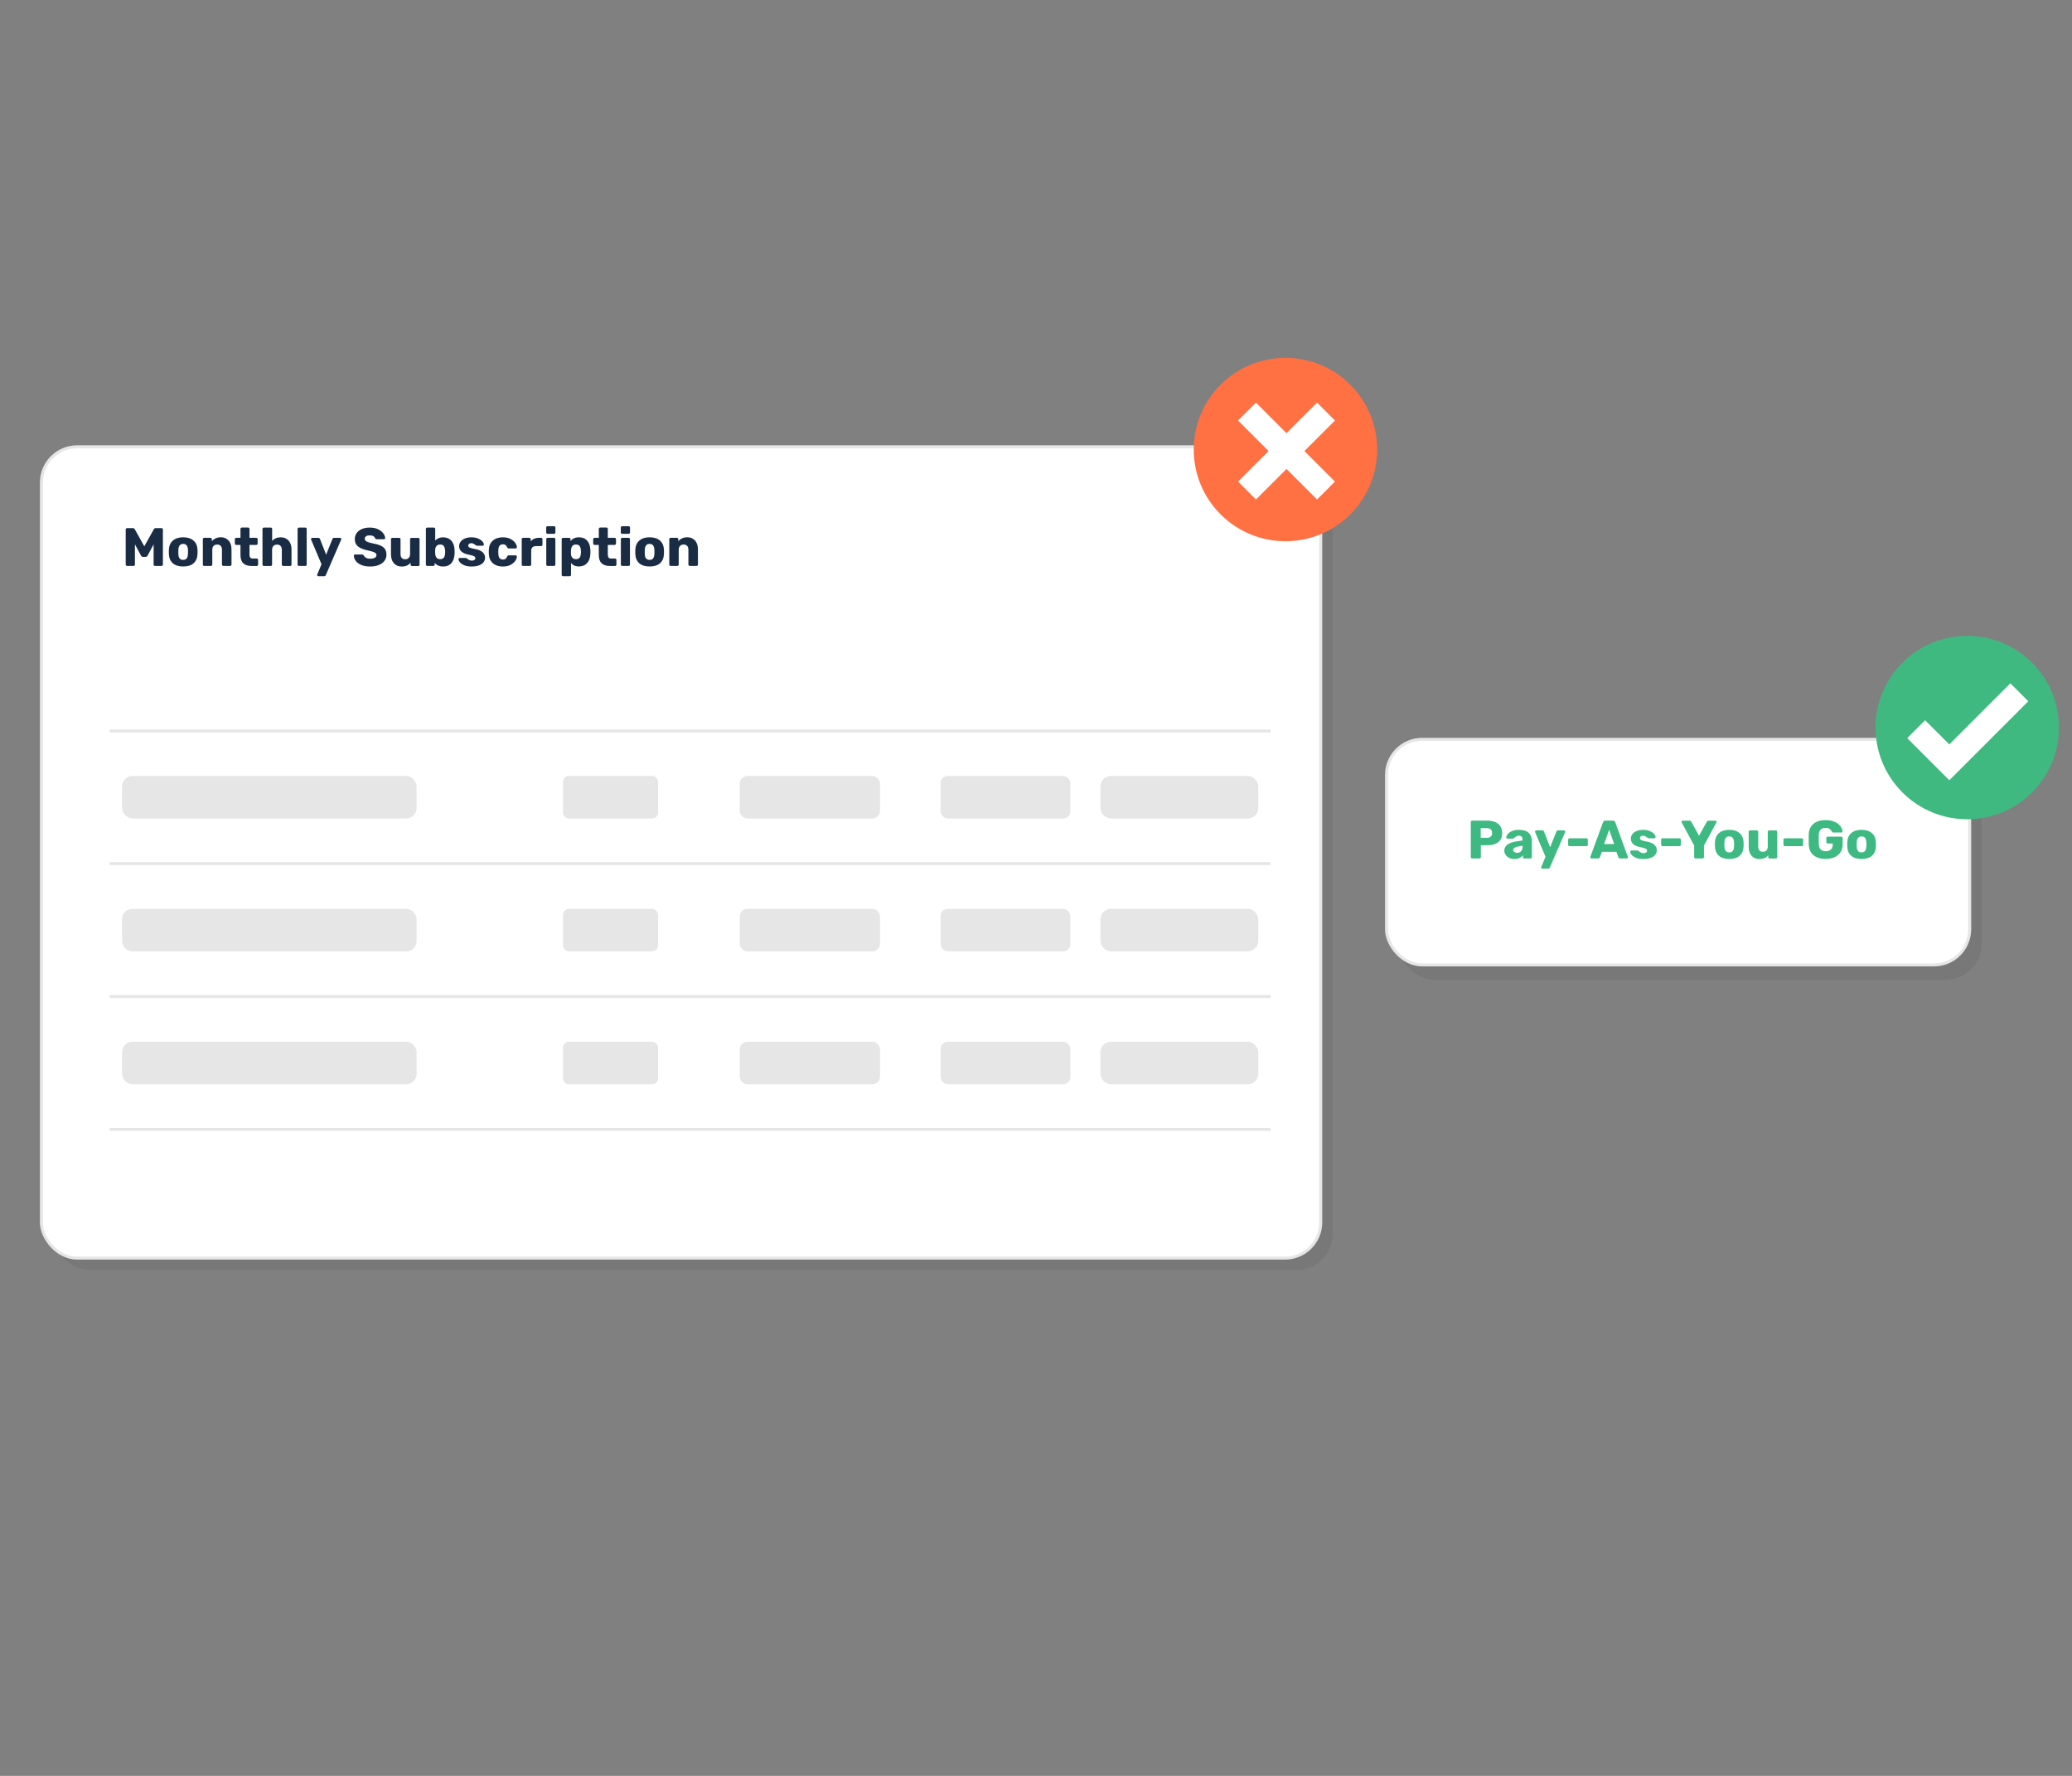 <?xml version="1.0" encoding="UTF-8"?><svg id="Layer_1" xmlns="http://www.w3.org/2000/svg" viewBox="0 0 700 600"><rect x="0" y="0" width="700" height="600" fill="#808080" stroke="none"/><defs><style>.cls-1{fill:#e6e6e6;}.cls-2,.cls-3{fill:#fff;}.cls-4{fill:#ff7043;}.cls-5{fill:#3fb980;}.cls-6{fill:#3fb982;}.cls-7{fill:#1a2b44;}.cls-3{stroke-width:1.01px;}.cls-3,.cls-8{stroke:#e6e6e6;stroke-miterlimit:10;}.cls-9{fill:#4d4d4d;opacity:.15;}.cls-8{fill:none;}</style></defs><g><rect class="cls-9" x="17.99" y="154.96" width="432.21" height="274.1" rx="12.06" ry="12.06"/><rect class="cls-3" x="13.99" y="150.96" width="432.21" height="274.1" rx="12.06" ry="12.06"/><g><path class="cls-7" d="M42.61,191.07c-.09-.09-.14-.2-.14-.32v-11.86c0-.13,.05-.24,.14-.33,.09-.08,.2-.13,.32-.13h1.97c.29,0,.5,.13,.64,.4l3.21,5.75,3.21-5.75c.13-.27,.35-.4,.64-.4h1.95c.13,0,.25,.04,.34,.13,.09,.09,.14,.2,.14,.33v11.86c0,.13-.05,.24-.14,.33-.09,.08-.2,.13-.34,.13h-2.17c-.13,0-.25-.04-.34-.13-.09-.08-.14-.19-.14-.33v-6.84l-2.04,3.81c-.16,.28-.37,.42-.64,.42h-.95c-.16,0-.29-.04-.38-.11s-.18-.18-.25-.31l-2.06-3.81v6.84c0,.12-.04,.23-.13,.32-.08,.09-.19,.14-.33,.14h-2.19c-.12,0-.23-.05-.32-.14Z"/><path class="cls-7" d="M58.39,190.31c-.81-.72-1.26-1.73-1.33-3.03-.01-.16-.02-.43-.02-.82s0-.66,.02-.82c.07-1.29,.53-2.3,1.37-3.02,.84-.72,1.99-1.09,3.45-1.09s2.63,.36,3.47,1.09c.84,.72,1.3,1.73,1.37,3.02,.01,.16,.02,.43,.02,.82s0,.66-.02,.82c-.07,1.3-.52,2.31-1.33,3.03-.82,.72-1.98,1.08-3.5,1.08s-2.67-.36-3.49-1.08Zm4.67-1.63c.26-.32,.4-.82,.44-1.49,.01-.12,.02-.37,.02-.73s0-.61-.02-.73c-.04-.66-.19-1.15-.45-1.48s-.65-.49-1.18-.49c-1.01,0-1.55,.66-1.61,1.97l-.02,.73,.02,.73c.02,.67,.17,1.17,.43,1.49s.65,.48,1.18,.48,.93-.16,1.19-.48Z"/><path class="cls-7" d="M68.66,191.08c-.08-.08-.13-.19-.13-.33v-8.58c0-.13,.04-.24,.13-.33s.19-.13,.33-.13h2.1c.13,0,.25,.04,.34,.13,.09,.08,.14,.2,.14,.33v.69c.33-.4,.75-.72,1.27-.97,.52-.24,1.1-.37,1.76-.37,1.07,0,1.94,.36,2.61,1.09,.67,.72,1,1.74,1,3.04v5.09c0,.12-.04,.23-.13,.32-.08,.09-.19,.14-.33,.14h-2.3c-.12,0-.23-.05-.32-.14-.09-.09-.14-.2-.14-.32v-4.98c0-.57-.14-1.01-.42-1.32-.28-.31-.68-.46-1.2-.46s-.91,.15-1.21,.46-.44,.75-.44,1.32v4.98c0,.12-.04,.23-.13,.32-.08,.09-.19,.14-.33,.14h-2.28c-.13,0-.24-.04-.33-.13Z"/><path class="cls-7" d="M81.24,187.61v-3.5h-1.42c-.13,0-.25-.04-.34-.13-.09-.08-.14-.2-.14-.33v-1.48c0-.13,.04-.24,.14-.33,.09-.08,.2-.13,.34-.13h1.42v-3.01c0-.13,.05-.24,.14-.33,.09-.08,.2-.13,.32-.13h2.12c.13,0,.24,.04,.33,.13s.13,.19,.13,.33v3.01h2.28c.13,0,.25,.04,.34,.13,.09,.08,.14,.2,.14,.33v1.48c0,.13-.05,.24-.14,.33-.09,.08-.2,.13-.34,.13h-2.28v3.25c0,.9,.35,1.35,1.04,1.35h1.41c.13,0,.24,.04,.33,.13,.08,.09,.13,.2,.13,.33v1.59c0,.12-.04,.23-.13,.32-.09,.09-.2,.14-.33,.14h-1.7c-2.52,0-3.78-1.2-3.78-3.6Z"/><path class="cls-7" d="M88.82,191.07c-.09-.09-.14-.2-.14-.32v-12.04c0-.13,.04-.24,.14-.33,.09-.08,.2-.13,.32-.13h2.34c.13,0,.24,.04,.33,.13s.13,.19,.13,.33v4.07c.73-.83,1.69-1.24,2.88-1.24,.71,0,1.34,.16,1.89,.47,.55,.32,.99,.79,1.3,1.41,.32,.62,.47,1.37,.47,2.25v5.09c0,.12-.04,.23-.13,.32-.08,.09-.2,.14-.33,.14h-2.35c-.12,0-.23-.05-.32-.14s-.14-.2-.14-.32v-4.98c0-.57-.14-1.01-.41-1.32s-.67-.46-1.2-.46-.93,.15-1.23,.46c-.3,.31-.45,.75-.45,1.32v4.98c0,.13-.04,.24-.13,.33s-.19,.13-.33,.13h-2.34c-.12,0-.23-.05-.32-.14Z"/><path class="cls-7" d="M100.68,191.07c-.09-.09-.14-.2-.14-.32v-12.04c0-.13,.04-.24,.14-.33,.09-.08,.2-.13,.32-.13h2.15c.13,0,.24,.04,.33,.13s.13,.19,.13,.33v12.04c0,.13-.04,.24-.13,.33s-.19,.13-.33,.13h-2.15c-.12,0-.23-.05-.32-.14Z"/><path class="cls-7" d="M107.26,194.57c-.07-.07-.11-.16-.11-.27,0-.08,.02-.16,.05-.24l1.42-3.43-3.5-8.29c-.04-.1-.05-.17-.05-.22,.02-.11,.07-.2,.15-.28s.16-.12,.27-.12h2.08c.25,0,.43,.13,.53,.38l2.08,5.31,2.13-5.31c.12-.26,.3-.38,.55-.38h2.04c.11,0,.2,.04,.28,.12,.08,.08,.12,.17,.12,.26,0,.05-.02,.13-.05,.24l-5.17,11.95c-.1,.26-.28,.38-.55,.38h-2.01c-.11,0-.2-.04-.27-.11Z"/><path class="cls-7" d="M122.08,190.88c-.83-.34-1.45-.79-1.87-1.34s-.64-1.16-.67-1.82c0-.1,.04-.18,.12-.26s.17-.12,.28-.12h2.3c.15,0,.26,.03,.36,.08s.19,.14,.28,.25c.16,.32,.41,.58,.77,.79,.35,.21,.82,.31,1.4,.31,.69,0,1.22-.11,1.59-.33,.37-.22,.55-.52,.55-.89,0-.27-.09-.49-.28-.66s-.48-.32-.88-.46-1-.29-1.79-.46c-1.46-.3-2.55-.75-3.28-1.34s-1.09-1.43-1.09-2.53c0-.74,.21-1.41,.62-1.99,.41-.58,1-1.04,1.77-1.37,.77-.33,1.66-.49,2.68-.49s1.98,.18,2.76,.55c.78,.37,1.37,.83,1.78,1.38,.41,.55,.62,1.1,.65,1.63,0,.11-.04,.2-.11,.27-.07,.07-.16,.11-.27,.11h-2.41c-.15,0-.26-.02-.36-.07-.09-.05-.17-.13-.25-.24-.07-.28-.27-.52-.59-.71s-.72-.29-1.2-.29c-.55,0-.97,.1-1.26,.29s-.44,.48-.44,.86c0,.26,.08,.47,.25,.64,.16,.17,.43,.33,.8,.47s.9,.28,1.6,.43c1.13,.21,2.04,.46,2.71,.78,.68,.31,1.17,.71,1.49,1.2,.32,.49,.47,1.11,.47,1.85,0,.82-.23,1.52-.7,2.13-.47,.6-1.12,1.06-1.95,1.39s-1.79,.48-2.86,.48c-1.16,0-2.15-.17-2.97-.51Z"/><path class="cls-7" d="M133.08,190.31c-.66-.72-.99-1.74-.99-3.04v-5.09c0-.13,.04-.24,.13-.33s.19-.13,.33-.13h2.28c.13,0,.25,.04,.34,.13,.09,.08,.14,.2,.14,.33v4.98c0,1.19,.53,1.79,1.59,1.79,.51,0,.91-.16,1.2-.47s.44-.75,.44-1.31v-4.98c0-.13,.04-.24,.14-.33,.09-.08,.2-.13,.32-.13h2.28c.13,0,.24,.04,.33,.13s.13,.2,.13,.33v8.58c0,.12-.04,.23-.13,.32-.08,.09-.19,.14-.33,.14h-2.12c-.12,0-.23-.05-.32-.14-.09-.09-.14-.2-.14-.32v-.69c-.63,.89-1.64,1.33-3.03,1.33-1.07,0-1.93-.36-2.59-1.09Z"/><path class="cls-7" d="M146.86,190.17v.58c0,.12-.04,.23-.13,.32-.09,.09-.2,.14-.33,.14h-2.06c-.12,0-.23-.05-.32-.14s-.14-.2-.14-.32v-12.04c0-.13,.04-.24,.14-.33,.09-.08,.2-.13,.32-.13h2.23c.13,0,.24,.04,.33,.13s.13,.19,.13,.33v3.91c.68-.72,1.57-1.08,2.66-1.08,1.18,0,2.11,.38,2.79,1.15s1.05,1.81,1.09,3.12c.01,.16,.02,.38,.02,.66s0,.48-.02,.64c-.06,1.36-.43,2.42-1.09,3.17-.67,.75-1.6,1.12-2.79,1.12s-2.16-.41-2.83-1.22Zm3.07-1.73c.25-.34,.39-.81,.43-1.41,.02-.24,.04-.43,.04-.57s-.01-.32-.04-.57c-.04-.6-.18-1.06-.43-1.41-.25-.34-.66-.51-1.23-.51-.54,0-.94,.16-1.22,.49-.28,.33-.43,.74-.46,1.24l-.02,.67,.02,.69c.04,.55,.19,1,.45,1.34,.26,.35,.67,.52,1.23,.52s.98-.17,1.23-.51Z"/><path class="cls-7" d="M156.83,190.97c-.66-.28-1.15-.61-1.47-1s-.47-.74-.47-1.04c0-.12,.05-.22,.14-.3,.09-.08,.19-.12,.3-.12h2.08c.07,0,.14,.03,.2,.09,.15,.1,.25,.18,.33,.24,.27,.2,.5,.34,.7,.43,.2,.09,.45,.14,.74,.14,.35,0,.64-.07,.87-.21,.22-.14,.34-.34,.34-.59,0-.21-.06-.37-.17-.49-.12-.12-.34-.24-.67-.36-.33-.12-.83-.24-1.5-.38-1.01-.21-1.79-.54-2.33-1.01-.54-.47-.81-1.1-.81-1.89,0-.5,.16-.97,.47-1.42s.79-.82,1.42-1.1c.63-.28,1.37-.42,2.24-.42s1.62,.13,2.26,.4,1.13,.59,1.47,.98c.33,.38,.5,.73,.5,1.05,0,.11-.04,.21-.12,.29s-.17,.13-.28,.13h-1.9c-.1,0-.19-.03-.27-.09-.16-.08-.3-.18-.42-.27-.21-.16-.4-.28-.58-.37-.18-.08-.41-.13-.68-.13-.32,0-.57,.07-.76,.22-.19,.15-.28,.33-.28,.57,0,.18,.05,.33,.16,.46,.1,.12,.32,.24,.66,.36,.33,.12,.83,.23,1.49,.36,1.18,.21,2.04,.57,2.58,1.09,.54,.52,.81,1.14,.81,1.84,0,.9-.4,1.62-1.2,2.16-.8,.54-1.92,.81-3.36,.81-.99,0-1.81-.14-2.47-.42Z"/><path class="cls-7" d="M166.52,190.29c-.85-.74-1.31-1.76-1.37-3.08l-.02-.73,.02-.75c.05-1.31,.5-2.34,1.36-3.08,.86-.74,1.97-1.11,3.35-1.11,1.03,0,1.91,.19,2.62,.56,.71,.37,1.24,.82,1.59,1.33,.35,.52,.53,.99,.56,1.41,.01,.12-.03,.23-.12,.32-.09,.09-.2,.14-.34,.14h-2.32c-.13,0-.24-.03-.31-.09-.07-.06-.14-.15-.2-.27-.15-.38-.33-.64-.56-.8-.23-.16-.51-.24-.87-.24-1,0-1.51,.65-1.55,1.93l-.02,.69,.02,.6c.02,.66,.17,1.14,.43,1.45,.26,.31,.63,.47,1.12,.47,.38,0,.67-.08,.89-.24,.22-.16,.39-.43,.53-.8,.06-.12,.13-.21,.2-.27,.07-.06,.18-.09,.31-.09h2.32c.12,0,.23,.04,.32,.12s.14,.18,.14,.3c0,.39-.17,.85-.5,1.37-.33,.52-.86,.98-1.58,1.38-.72,.4-1.61,.59-2.68,.59-1.38,0-2.49-.37-3.34-1.1Z"/><path class="cls-7" d="M176.39,191.08c-.08-.08-.13-.19-.13-.33v-8.58c0-.13,.04-.24,.13-.33s.19-.13,.33-.13h2.1c.13,0,.25,.05,.34,.14,.09,.09,.14,.2,.14,.32v.73c.67-.79,1.57-1.19,2.7-1.19h.8c.13,0,.24,.04,.33,.13s.13,.2,.13,.33v1.88c0,.12-.04,.23-.13,.32-.08,.09-.19,.14-.33,.14h-1.77c-.5,0-.88,.14-1.16,.41-.27,.27-.41,.66-.41,1.16v4.67c0,.13-.05,.24-.14,.33-.09,.08-.2,.13-.34,.13h-2.26c-.13,0-.24-.04-.33-.13Z"/><path class="cls-7" d="M184.66,180.22c-.09-.08-.13-.19-.13-.33v-1.64c0-.13,.04-.24,.13-.33s.19-.13,.33-.13h2.19c.13,0,.24,.04,.33,.13,.08,.09,.13,.2,.13,.33v1.64c0,.13-.04,.24-.13,.33s-.2,.13-.33,.13h-2.19c-.13,0-.24-.04-.33-.13Zm.02,10.86c-.08-.08-.13-.19-.13-.33v-8.58c0-.13,.04-.24,.13-.33s.19-.13,.33-.13h2.15c.13,0,.24,.04,.33,.13s.13,.2,.13,.33v8.58c0,.12-.04,.23-.13,.32-.08,.09-.19,.14-.33,.14h-2.15c-.13,0-.24-.04-.33-.13Z"/><path class="cls-7" d="M189.9,194.55c-.09-.09-.14-.2-.14-.33v-12.04c0-.13,.04-.24,.14-.33,.09-.08,.2-.13,.32-.13h2.06c.13,0,.24,.04,.33,.13,.08,.08,.13,.2,.13,.33v.66c.66-.86,1.6-1.3,2.83-1.3s2.12,.37,2.79,1.11c.67,.74,1.03,1.79,1.09,3.14,.01,.16,.02,.38,.02,.67s0,.52-.02,.67c-.05,1.31-.41,2.35-1.09,3.11-.68,.76-1.61,1.14-2.79,1.14s-2.08-.41-2.66-1.22v4.05c0,.13-.04,.24-.13,.33-.08,.08-.19,.13-.33,.13h-2.23c-.12,0-.23-.04-.32-.13Zm5.91-6.11c.25-.34,.39-.81,.43-1.41,.02-.24,.04-.43,.04-.57s-.01-.32-.04-.57c-.04-.6-.18-1.06-.43-1.41-.25-.34-.66-.51-1.23-.51s-.97,.17-1.23,.52c-.26,.35-.41,.79-.45,1.34l-.02,.67,.02,.69c.02,.5,.18,.91,.46,1.24,.28,.33,.69,.49,1.22,.49,.57,0,.98-.17,1.23-.51Z"/><path class="cls-7" d="M202.3,187.61v-3.5h-1.42c-.13,0-.25-.04-.34-.13-.09-.08-.14-.2-.14-.33v-1.48c0-.13,.04-.24,.14-.33,.09-.08,.2-.13,.34-.13h1.42v-3.01c0-.13,.05-.24,.14-.33,.09-.08,.2-.13,.32-.13h2.12c.13,0,.24,.04,.33,.13s.13,.19,.13,.33v3.01h2.28c.13,0,.25,.04,.34,.13,.09,.08,.14,.2,.14,.33v1.48c0,.13-.05,.24-.14,.33-.09,.08-.2,.13-.34,.13h-2.28v3.25c0,.9,.35,1.35,1.04,1.35h1.41c.13,0,.24,.04,.33,.13,.08,.09,.13,.2,.13,.33v1.59c0,.12-.04,.23-.13,.32-.09,.09-.2,.14-.33,.14h-1.7c-2.52,0-3.78-1.2-3.78-3.6Z"/><path class="cls-7" d="M209.86,180.22c-.09-.08-.13-.19-.13-.33v-1.64c0-.13,.04-.24,.13-.33s.19-.13,.33-.13h2.19c.13,0,.24,.04,.33,.13,.08,.09,.13,.2,.13,.33v1.64c0,.13-.04,.24-.13,.33s-.2,.13-.33,.13h-2.19c-.13,0-.24-.04-.33-.13Zm.02,10.86c-.08-.08-.13-.19-.13-.33v-8.58c0-.13,.04-.24,.13-.33s.19-.13,.33-.13h2.15c.13,0,.24,.04,.33,.13s.13,.2,.13,.33v8.58c0,.12-.04,.23-.13,.32-.08,.09-.19,.14-.33,.14h-2.15c-.13,0-.24-.04-.33-.13Z"/><path class="cls-7" d="M215.97,190.31c-.81-.72-1.26-1.73-1.33-3.03-.01-.16-.02-.43-.02-.82s0-.66,.02-.82c.07-1.29,.53-2.3,1.37-3.02,.84-.72,1.99-1.09,3.45-1.09s2.63,.36,3.47,1.09c.84,.72,1.3,1.73,1.37,3.02,.01,.16,.02,.43,.02,.82s0,.66-.02,.82c-.07,1.3-.52,2.31-1.33,3.03-.82,.72-1.98,1.08-3.5,1.08s-2.67-.36-3.49-1.08Zm4.67-1.63c.26-.32,.4-.82,.44-1.49,.01-.12,.02-.37,.02-.73s0-.61-.02-.73c-.04-.66-.19-1.15-.45-1.48s-.65-.49-1.18-.49c-1.01,0-1.55,.66-1.61,1.97l-.02,.73,.02,.73c.02,.67,.17,1.17,.43,1.49s.65,.48,1.18,.48,.93-.16,1.19-.48Z"/><path class="cls-7" d="M226.24,191.08c-.08-.08-.13-.19-.13-.33v-8.58c0-.13,.04-.24,.13-.33s.19-.13,.33-.13h2.1c.13,0,.25,.04,.34,.13,.09,.08,.14,.2,.14,.33v.69c.33-.4,.75-.72,1.27-.97,.52-.24,1.1-.37,1.76-.37,1.07,0,1.94,.36,2.61,1.09,.67,.72,1,1.74,1,3.04v5.09c0,.12-.04,.23-.13,.32-.08,.09-.19,.14-.33,.14h-2.3c-.12,0-.23-.05-.32-.14-.09-.09-.14-.2-.14-.32v-4.98c0-.57-.14-1.01-.42-1.32-.28-.31-.68-.46-1.2-.46s-.91,.15-1.21,.46-.44,.75-.44,1.32v4.98c0,.12-.04,.23-.13,.32-.08,.09-.19,.14-.33,.14h-2.28c-.13,0-.24-.04-.33-.13Z"/></g><line class="cls-8" x1="37.04" y1="246.98" x2="429.23" y2="246.98"/><g><line class="cls-8" x1="37.04" y1="291.78" x2="429.23" y2="291.78"/><rect class="cls-1" x="41.24" y="262.16" width="99.5" height="14.38" rx="3.49" ry="3.49"/><rect class="cls-1" x="190.21" y="262.16" width="32.11" height="14.38" rx="1.98" ry="1.98"/><rect class="cls-1" x="249.91" y="262.16" width="47.4" height="14.38" rx="2.57" ry="2.57"/><rect class="cls-1" x="317.75" y="262.16" width="43.88" height="14.38" rx="2.47" ry="2.47"/><rect class="cls-1" x="371.76" y="262.16" width="53.34" height="14.38" rx="3.57" ry="3.57"/></g><g><line class="cls-8" x1="37.04" y1="336.68" x2="429.23" y2="336.68"/><rect class="cls-1" x="41.24" y="307.06" width="99.5" height="14.38" rx="3.49" ry="3.49"/><rect class="cls-1" x="190.21" y="307.06" width="32.11" height="14.38" rx="1.98" ry="1.98"/><rect class="cls-1" x="249.91" y="307.06" width="47.4" height="14.38" rx="2.57" ry="2.57"/><rect class="cls-1" x="317.75" y="307.06" width="43.88" height="14.38" rx="2.47" ry="2.47"/><rect class="cls-1" x="371.76" y="307.06" width="53.34" height="14.38" rx="3.57" ry="3.57"/></g><g><line class="cls-8" x1="37.04" y1="381.58" x2="429.23" y2="381.58"/><rect class="cls-1" x="41.24" y="351.96" width="99.5" height="14.38" rx="3.49" ry="3.49"/><rect class="cls-1" x="190.21" y="351.96" width="32.11" height="14.38" rx="1.98" ry="1.98"/><rect class="cls-1" x="249.91" y="351.96" width="47.4" height="14.38" rx="2.57" ry="2.57"/><rect class="cls-1" x="317.75" y="351.96" width="43.88" height="14.38" rx="2.47" ry="2.47"/><rect class="cls-1" x="371.76" y="351.96" width="53.34" height="14.38" rx="3.57" ry="3.57"/></g></g><rect class="cls-9" x="472.41" y="254.79" width="197.03" height="76.22" rx="12.06" ry="12.06"/><rect class="cls-3" x="468.41" y="249.79" width="197.03" height="76.22" rx="12.06" ry="12.06"/><g><path class="cls-6" d="M497.03,289.9c-.09-.09-.14-.2-.14-.32v-11.86c0-.13,.05-.24,.14-.33,.09-.08,.2-.13,.32-.13h5.11c1.56,0,2.78,.36,3.68,1.08,.89,.72,1.34,1.76,1.34,3.14s-.44,2.39-1.33,3.08c-.89,.69-2.12,1.03-3.69,1.03h-2.17v4c0,.13-.05,.24-.14,.33-.09,.08-.2,.13-.34,.13h-2.46c-.12,0-.23-.05-.32-.14Zm5.34-6.83c.54,0,.96-.14,1.26-.41,.3-.27,.46-.68,.46-1.21,0-.5-.14-.9-.43-1.2-.29-.3-.71-.45-1.29-.45h-2.13v3.27h2.13Z"/><path class="cls-6" d="M509.9,289.85c-.53-.25-.94-.59-1.24-1.02-.3-.43-.45-.91-.45-1.43,0-.84,.34-1.51,1.03-2.03,.69-.51,1.63-.86,2.84-1.06l2.28-.35v-.26c0-.46-.1-.8-.29-1.02-.19-.22-.52-.33-.99-.33-.28,0-.51,.05-.69,.15s-.37,.23-.57,.4c-.17,.15-.3,.24-.38,.29-.04,.1-.1,.15-.2,.15h-1.99c-.12,0-.22-.04-.3-.12s-.11-.17-.1-.28c.01-.33,.17-.69,.48-1.09s.79-.75,1.42-1.04,1.43-.44,2.36-.44c1.5,0,2.6,.33,3.32,1s1.08,1.55,1.08,2.67v5.55c0,.12-.04,.23-.13,.32-.09,.09-.2,.14-.33,.14h-2.12c-.12,0-.23-.05-.32-.14-.09-.09-.14-.2-.14-.32v-.64c-.27,.38-.64,.68-1.12,.92s-1.05,.36-1.71,.36-1.23-.12-1.76-.37Zm3.98-2.25c.35-.37,.52-.9,.52-1.61v-.25l-1.55,.27c-1.09,.19-1.64,.58-1.64,1.15,0,.3,.13,.54,.38,.72,.26,.18,.57,.26,.93,.26,.56,0,1.01-.18,1.36-.55Z"/><path class="cls-6" d="M520.77,293.4c-.07-.07-.11-.16-.11-.27,0-.08,.02-.16,.05-.24l1.42-3.43-3.5-8.29c-.04-.1-.05-.17-.05-.22,.02-.11,.07-.2,.15-.28s.16-.12,.27-.12h2.08c.25,0,.43,.13,.53,.38l2.08,5.31,2.13-5.31c.12-.26,.3-.38,.55-.38h2.04c.11,0,.2,.04,.28,.12,.08,.08,.12,.17,.12,.26,0,.05-.02,.13-.05,.24l-5.17,11.95c-.1,.26-.28,.38-.55,.38h-2.01c-.11,0-.2-.04-.27-.11Z"/><path class="cls-6" d="M529.91,285.75c-.08-.08-.13-.19-.13-.33v-1.72c0-.13,.04-.24,.13-.33s.19-.13,.33-.13h5.71c.13,0,.25,.04,.34,.13,.09,.08,.14,.19,.14,.33v1.72c0,.13-.04,.24-.14,.33-.09,.09-.2,.13-.34,.13h-5.71c-.13,0-.24-.04-.33-.13Z"/><path class="cls-6" d="M537.38,289.92c-.08-.08-.12-.17-.12-.26,0-.07,0-.13,.02-.16l4.29-11.72c.04-.15,.12-.27,.24-.37,.12-.1,.28-.15,.47-.15h2.7c.19,0,.35,.05,.47,.15,.12,.1,.2,.22,.24,.37l4.27,11.72,.04,.16c0,.1-.04,.19-.12,.26s-.17,.12-.28,.12h-2.25c-.29,0-.49-.13-.58-.38l-.71-1.86h-4.87l-.69,1.86c-.1,.26-.3,.38-.6,.38h-2.24c-.1,0-.19-.04-.26-.12Zm7.95-4.75l-1.7-4.82-1.7,4.82h3.39Z"/><path class="cls-6" d="M552.68,289.8c-.66-.28-1.15-.61-1.47-1s-.47-.74-.47-1.04c0-.12,.05-.22,.14-.3,.09-.08,.19-.12,.3-.12h2.08c.07,0,.14,.03,.2,.09,.15,.1,.25,.18,.33,.24,.27,.2,.5,.34,.7,.43,.2,.09,.45,.14,.74,.14,.35,0,.64-.07,.87-.21,.22-.14,.34-.34,.34-.59,0-.21-.06-.37-.17-.49-.12-.12-.34-.24-.67-.36-.33-.12-.83-.24-1.5-.38-1.01-.21-1.79-.54-2.33-1.01-.54-.47-.81-1.1-.81-1.89,0-.5,.16-.97,.47-1.42s.79-.82,1.42-1.1c.63-.28,1.37-.42,2.24-.42s1.62,.13,2.26,.4,1.13,.59,1.47,.98c.33,.38,.5,.73,.5,1.05,0,.11-.04,.21-.12,.29s-.17,.13-.28,.13h-1.9c-.1,0-.19-.03-.27-.09-.16-.08-.3-.18-.42-.27-.21-.16-.4-.28-.58-.37-.18-.08-.41-.13-.68-.13-.32,0-.57,.07-.76,.22-.19,.15-.28,.33-.28,.57,0,.18,.05,.33,.16,.46,.1,.12,.32,.24,.66,.36,.33,.12,.83,.23,1.49,.36,1.18,.21,2.04,.57,2.58,1.09,.54,.52,.81,1.14,.81,1.84,0,.9-.4,1.62-1.2,2.16-.8,.54-1.92,.81-3.36,.81-.99,0-1.81-.14-2.47-.42Z"/><path class="cls-6" d="M561.33,285.75c-.08-.08-.13-.19-.13-.33v-1.72c0-.13,.04-.24,.13-.33s.19-.13,.33-.13h5.71c.13,0,.25,.04,.34,.13,.09,.08,.14,.19,.14,.33v1.72c0,.13-.04,.24-.14,.33-.09,.09-.2,.13-.34,.13h-5.71c-.13,0-.24-.04-.33-.13Z"/><path class="cls-6" d="M572.49,289.9c-.09-.09-.14-.2-.14-.32v-3.92l-4.23-7.81c-.04-.11-.05-.18-.05-.2,0-.1,.04-.19,.12-.26s.17-.12,.28-.12h2.28c.24,0,.46,.13,.64,.38l2.61,4.71,2.63-4.71c.15-.26,.36-.38,.64-.38h2.28c.11,0,.2,.04,.27,.12s.11,.17,.11,.26c0,.06-.01,.13-.04,.2l-4.23,7.81v3.92c0,.13-.04,.24-.14,.33-.09,.08-.2,.13-.34,.13h-2.37c-.12,0-.23-.05-.32-.14Z"/><path class="cls-6" d="M580.71,289.14c-.81-.72-1.26-1.73-1.33-3.03-.01-.16-.02-.43-.02-.82s0-.66,.02-.82c.07-1.29,.53-2.3,1.37-3.02,.84-.72,1.99-1.09,3.45-1.09s2.63,.36,3.47,1.09c.84,.72,1.3,1.73,1.37,3.02,.01,.16,.02,.43,.02,.82s0,.66-.02,.82c-.07,1.3-.52,2.31-1.33,3.03-.82,.72-1.98,1.08-3.5,1.08s-2.67-.36-3.49-1.08Zm4.67-1.63c.26-.32,.4-.82,.44-1.49,.01-.12,.02-.37,.02-.73s0-.61-.02-.73c-.04-.66-.19-1.15-.45-1.48s-.65-.49-1.18-.49c-1.01,0-1.55,.66-1.61,1.97l-.02,.73,.02,.73c.02,.67,.17,1.17,.43,1.49s.65,.48,1.18,.48,.93-.16,1.19-.48Z"/><path class="cls-6" d="M591.76,289.14c-.66-.72-.99-1.74-.99-3.04v-5.09c0-.13,.04-.24,.13-.33s.19-.13,.33-.13h2.28c.13,0,.25,.04,.34,.13,.09,.08,.14,.2,.14,.33v4.98c0,1.19,.53,1.79,1.59,1.79,.51,0,.91-.16,1.2-.47s.44-.75,.44-1.31v-4.98c0-.13,.04-.24,.14-.33,.09-.08,.2-.13,.32-.13h2.28c.13,0,.24,.04,.33,.13s.13,.2,.13,.33v8.58c0,.12-.04,.23-.13,.32-.08,.09-.19,.14-.33,.14h-2.12c-.12,0-.23-.05-.32-.14-.09-.09-.14-.2-.14-.32v-.69c-.63,.89-1.64,1.33-3.03,1.33-1.07,0-1.93-.36-2.59-1.09Z"/><path class="cls-6" d="M602.65,285.75c-.08-.08-.13-.19-.13-.33v-1.72c0-.13,.04-.24,.13-.33s.19-.13,.33-.13h5.71c.13,0,.25,.04,.34,.13,.09,.08,.14,.19,.14,.33v1.72c0,.13-.04,.24-.14,.33-.09,.09-.2,.13-.34,.13h-5.71c-.13,0-.24-.04-.33-.13Z"/><path class="cls-6" d="M612.63,288.93c-.99-.86-1.51-2.08-1.57-3.66-.01-.35-.02-.91-.02-1.68s0-1.33,.02-1.68c.06-1.54,.59-2.74,1.6-3.58,1-.84,2.36-1.26,4.08-1.26,1.16,0,2.16,.19,3.02,.57,.86,.38,1.52,.86,1.97,1.44s.7,1.19,.72,1.81c0,.11-.04,.2-.12,.27-.08,.07-.17,.11-.28,.11h-2.67c-.12,0-.22-.02-.29-.05-.07-.04-.13-.1-.18-.2-.16-.35-.41-.66-.75-.92s-.81-.39-1.42-.39c-1.45,0-2.21,.77-2.28,2.3-.01,.34-.02,.87-.02,1.59s0,1.24,.02,1.59c.07,1.61,.85,2.41,2.34,2.41,.72,0,1.29-.19,1.72-.56,.43-.37,.65-.94,.65-1.71v-.35h-1.71c-.13,0-.24-.04-.33-.14-.08-.09-.13-.2-.13-.34v-1.35c0-.13,.04-.25,.13-.34,.08-.09,.19-.14,.33-.14h4.6c.13,0,.24,.04,.33,.14,.08,.09,.13,.2,.13,.34v2.08c0,1.03-.24,1.93-.71,2.67s-1.15,1.32-2.02,1.71c-.87,.4-1.88,.59-3.04,.59-1.75,0-3.12-.43-4.11-1.29Z"/><path class="cls-6" d="M625.41,289.14c-.81-.72-1.26-1.73-1.33-3.03-.01-.16-.02-.43-.02-.82s0-.66,.02-.82c.07-1.29,.53-2.3,1.37-3.02,.84-.72,1.99-1.09,3.45-1.09s2.63,.36,3.47,1.09c.84,.72,1.3,1.73,1.37,3.02,.01,.16,.02,.43,.02,.82s0,.66-.02,.82c-.07,1.3-.52,2.31-1.33,3.03-.82,.72-1.98,1.08-3.5,1.08s-2.67-.36-3.49-1.08Zm4.67-1.63c.26-.32,.4-.82,.44-1.49,.01-.12,.02-.37,.02-.73s0-.61-.02-.73c-.04-.66-.19-1.15-.45-1.48s-.65-.49-1.18-.49c-1.01,0-1.55,.66-1.61,1.97l-.02,.73,.02,.73c.02,.67,.17,1.17,.43,1.49s.65,.48,1.18,.48,.93-.16,1.19-.48Z"/></g><g><circle class="cls-5" cx="664.61" cy="245.82" r="30.98" transform="translate(20.84 541.95) rotate(-45)"/><polygon class="cls-2" points="679.18 230.87 658.55 251.51 650.38 243.34 644.33 249.39 658.55 263.61 685.23 236.93 679.18 230.87"/></g><g><circle class="cls-4" cx="434.27" cy="151.88" r="30.98" transform="translate(19.8 351.56) rotate(-45)"/><rect class="cls-2" x="415.75" y="148.11" width="37.74" height="8.56" transform="translate(19.55 351.96) rotate(-45)"/><rect class="cls-2" x="430.34" y="133.52" width="8.56" height="37.74" transform="translate(19.55 351.96) rotate(-45)"/></g></svg>